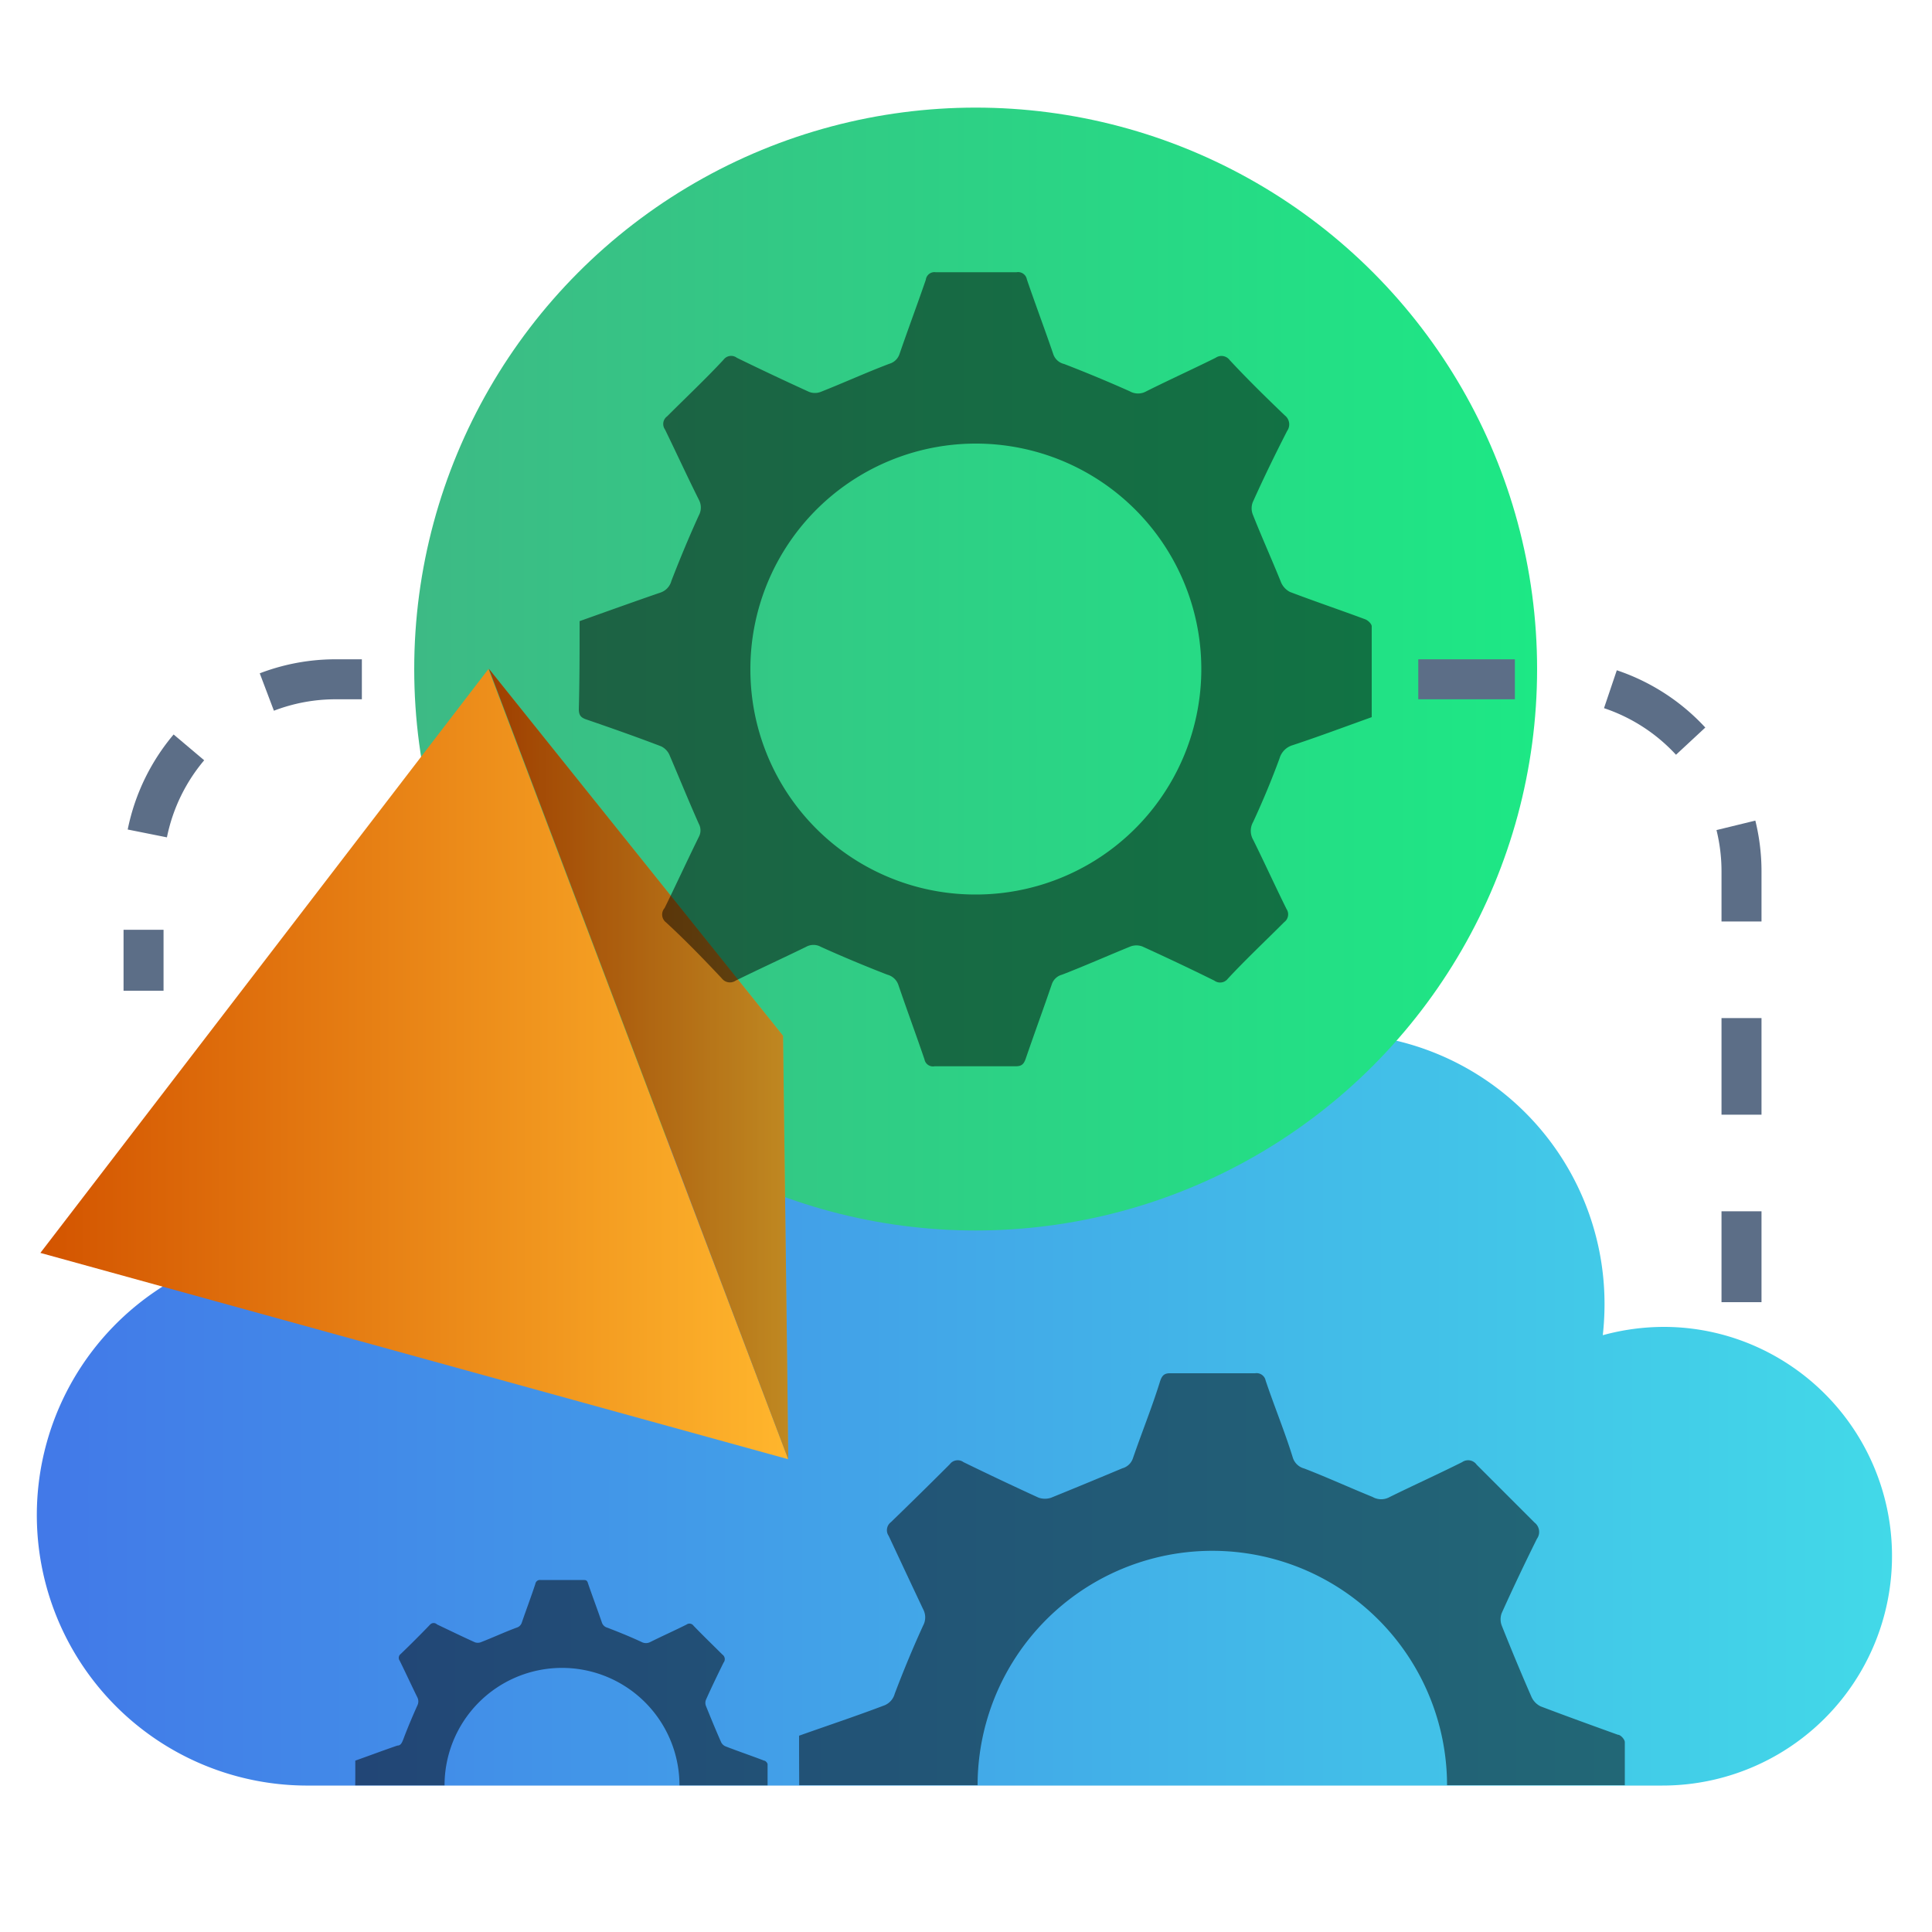 <svg id="Layer_1" data-name="Layer 1" xmlns="http://www.w3.org/2000/svg" xmlns:xlink="http://www.w3.org/1999/xlink" viewBox="0 0 100 100"><defs><style>.cls-1,.cls-10{fill:none;}.cls-2{fill:url(#linear-gradient);}.cls-3{fill:url(#linear-gradient-2);}.cls-4{fill:url(#linear-gradient-3);}.cls-5{fill:url(#linear-gradient-4);}.cls-6{opacity:0.25;}.cls-7{opacity:0.49;}.cls-8{clip-path:url(#clip-path);}.cls-9{clip-path:url(#clip-path-2);}.cls-10{stroke:#5c6e87;stroke-miterlimit:10;stroke-width:2.07px;stroke-dasharray:5;}</style><linearGradient id="linear-gradient" x1="237.41" y1="68.37" x2="333.25" y2="68.37" gradientTransform="translate(-235.32)" gradientUnits="userSpaceOnUse"><stop offset="0" stop-color="#4279e8"/><stop offset="1" stop-color="#42d9e8"/></linearGradient><linearGradient id="linear-gradient-2" x1="21.44" y1="34.63" x2="79.56" y2="34.63" gradientUnits="userSpaceOnUse"><stop offset="0" stop-color="#3dba85"/><stop offset="1" stop-color="#1de885"/></linearGradient><linearGradient id="linear-gradient-3" x1="2.09" y1="55.08" x2="40.8" y2="55.08" gradientUnits="userSpaceOnUse"><stop offset="0" stop-color="#d35400"/><stop offset="1" stop-color="#ffb62d"/></linearGradient><linearGradient id="linear-gradient-4" x1="25.3" y1="55.08" x2="40.8" y2="55.08" xlink:href="#linear-gradient-3"/><clipPath id="clip-path"><rect class="cls-1" x="37.53" y="65.67" width="47.44" height="26.74"/></clipPath><clipPath id="clip-path-2"><rect class="cls-1" x="16.48" y="79.05" width="23.72" height="13.37"/></clipPath></defs><path class="cls-2" d="M97.93,80.54A11.88,11.88,0,0,1,86.05,92.42h-70a14,14,0,1,1,7.23-25.9,18.29,18.29,0,0,1-.36-3.65,18.53,18.53,0,0,1,16-18.36,18.19,18.19,0,0,1,2.57-.18A18.54,18.54,0,0,1,59.21,57.54a13.48,13.48,0,0,1,1.94-1.61,13.92,13.92,0,0,1,7.68-2.44h.22a14,14,0,0,1,14,14,14.66,14.66,0,0,1-.09,1.62,12,12,0,0,1,3.14-.43,11.73,11.73,0,0,1,5.06,1.14A11.87,11.87,0,0,1,97.93,80.54Z"/><circle class="cls-3" cx="50.5" cy="34.63" r="29.06"/><polygon class="cls-4" points="40.8 75.53 25.28 34.63 2.09 64.85 40.8 75.53"/><path class="cls-5" d="M40.8,75.53c0-.91-.27-21.92-.27-21.92l-15.23-19Z"/><path class="cls-6" d="M40.8,75.53c0-.91-.27-21.92-.27-21.92l-15.23-19Z"/><g class="cls-7"><path d="M30,32.15c1.41-.5,2.79-1,4.19-1.48a.87.87,0,0,0,.56-.6c.44-1.14.91-2.27,1.42-3.39a.85.85,0,0,0,0-.82c-.6-1.2-1.16-2.42-1.75-3.63a.49.49,0,0,1,.11-.68c1-1,2-1.94,2.92-2.93a.49.49,0,0,1,.69-.1c1.23.6,2.48,1.19,3.73,1.76a.83.83,0,0,0,.62,0c1.19-.47,2.35-1,3.54-1.45a.78.78,0,0,0,.53-.51c.44-1.28.92-2.56,1.36-3.84a.45.45,0,0,1,.51-.39c1.4,0,2.8,0,4.19,0a.46.46,0,0,1,.53.37c.44,1.29.92,2.56,1.36,3.85a.78.78,0,0,0,.57.53q1.71.66,3.39,1.41a.87.87,0,0,0,.87,0c1.18-.59,2.39-1.14,3.58-1.73a.53.53,0,0,1,.73.12c.93,1,1.88,1.93,2.85,2.86a.59.59,0,0,1,.12.81C66,23.52,65.4,24.75,64.84,26a.89.89,0,0,0,0,.62c.47,1.19,1,2.36,1.47,3.53a1,1,0,0,0,.46.49c1.29.49,2.59.93,3.88,1.41.15.05.35.24.35.37,0,1.56,0,3.12,0,4.7-1.37.49-2.73,1-4.09,1.45a1,1,0,0,0-.68.68c-.41,1.12-.87,2.22-1.37,3.3a.92.92,0,0,0,0,.91c.59,1.19,1.14,2.4,1.73,3.59a.5.5,0,0,1-.12.68c-1,1-2,1.94-2.92,2.93a.5.5,0,0,1-.69.1c-1.23-.61-2.48-1.2-3.73-1.77a.88.88,0,0,0-.62,0c-1.18.48-2.35,1-3.54,1.46a.76.76,0,0,0-.53.5c-.44,1.29-.91,2.56-1.35,3.85-.1.28-.21.39-.52.39-1.4,0-2.79,0-4.19,0a.45.45,0,0,1-.53-.36c-.44-1.29-.91-2.56-1.35-3.85a.82.82,0,0,0-.57-.53c-1.16-.45-2.31-.93-3.44-1.44a.78.78,0,0,0-.77,0c-1.21.59-2.43,1.15-3.63,1.74a.53.53,0,0,1-.73-.11c-.94-1-1.91-2-2.89-2.9A.51.51,0,0,1,34.4,47c.6-1.22,1.17-2.46,1.77-3.68a.71.71,0,0,0,0-.68c-.52-1.17-1-2.35-1.5-3.52a.9.9,0,0,0-.45-.49c-1.28-.49-2.56-.94-3.84-1.38-.31-.1-.42-.22-.42-.55C30,35.2,30,33.69,30,32.15ZM50.52,46.3A11.67,11.67,0,1,0,38.84,34.69,11.64,11.64,0,0,0,50.52,46.3Z"/></g><g class="cls-8"><g class="cls-7"><path d="M41.36,89.84c1.46-.52,2.91-1,4.36-1.55a.9.9,0,0,0,.59-.62c.45-1.19.94-2.37,1.47-3.53a.89.89,0,0,0,0-.85C47.17,82,46.59,80.76,46,79.5a.52.52,0,0,1,.11-.71q1.55-1.5,3.05-3a.51.51,0,0,1,.71-.11c1.29.63,2.58,1.24,3.89,1.84a1,1,0,0,0,.65,0c1.23-.5,2.44-1,3.68-1.52a.8.8,0,0,0,.55-.52c.46-1.34,1-2.67,1.41-4,.1-.29.22-.41.54-.4,1.46,0,2.91,0,4.37,0a.48.48,0,0,1,.55.38c.45,1.34,1,2.67,1.41,4a.84.84,0,0,0,.59.55c1.19.46,2.37,1,3.53,1.47a.9.9,0,0,0,.9,0c1.24-.61,2.5-1.18,3.74-1.8a.54.54,0,0,1,.75.13c1,1,2,2,3,3a.61.61,0,0,1,.12.84c-.63,1.27-1.24,2.55-1.82,3.84a.92.92,0,0,0,0,.65c.49,1.23,1,2.46,1.53,3.67a1,1,0,0,0,.48.51c1.34.51,2.7,1,4,1.47.15,0,.36.25.36.38,0,1.63,0,3.25,0,4.9-1.44.51-2.85,1-4.27,1.51a1,1,0,0,0-.7.71c-.43,1.16-.91,2.31-1.43,3.43a1,1,0,0,0,0,.95c.61,1.24,1.19,2.5,1.8,3.74a.52.52,0,0,1-.12.71q-1.55,1.5-3,3a.52.52,0,0,1-.71.11c-1.29-.63-2.58-1.25-3.89-1.84a.88.88,0,0,0-.64,0c-1.23.49-2.45,1-3.68,1.51a.81.81,0,0,0-.56.53c-.46,1.34-1,2.67-1.41,4a.48.48,0,0,1-.54.4c-1.45,0-2.9,0-4.36,0a.48.48,0,0,1-.55-.39c-.45-1.34-1-2.66-1.41-4a.85.85,0,0,0-.59-.56c-1.21-.46-2.4-1-3.58-1.49a.83.83,0,0,0-.81,0c-1.25.62-2.52,1.2-3.78,1.82a.54.54,0,0,1-.75-.12c-1-1-2-2-3-3a.54.54,0,0,1-.12-.75c.63-1.28,1.22-2.56,1.84-3.84a.72.72,0,0,0,0-.71c-.54-1.21-1-2.45-1.55-3.66a1,1,0,0,0-.48-.51c-1.32-.51-2.66-1-4-1.43a.52.52,0,0,1-.43-.58C41.37,93,41.36,91.44,41.36,89.84Zm21.4,14.73A12.15,12.15,0,1,0,50.6,92.48,12.13,12.13,0,0,0,62.76,104.57Z"/></g></g><g class="cls-9"><g class="cls-7"><path d="M18.39,91.13c.73-.26,1.45-.53,2.18-.78.17,0,.23-.14.3-.31.22-.59.47-1.18.73-1.76a.47.47,0,0,0,0-.43c-.31-.63-.6-1.26-.91-1.89a.25.25,0,0,1,.05-.35q.78-.75,1.53-1.53a.25.25,0,0,1,.35,0c.65.31,1.29.62,1.95.92a.44.44,0,0,0,.32,0c.62-.24,1.22-.52,1.84-.75a.4.4,0,0,0,.28-.27c.23-.67.48-1.33.7-2a.24.24,0,0,1,.27-.2c.73,0,1.46,0,2.18,0,.16,0,.23,0,.28.19.23.67.48,1.33.71,2a.41.41,0,0,0,.29.28c.6.23,1.19.47,1.77.74a.48.48,0,0,0,.45,0c.62-.31,1.25-.59,1.87-.9a.26.26,0,0,1,.37.06c.49.51,1,1,1.49,1.49a.29.29,0,0,1,.06.42c-.31.63-.62,1.27-.91,1.92a.44.44,0,0,0,0,.32c.25.62.5,1.23.77,1.84a.45.45,0,0,0,.24.25c.67.26,1.35.49,2,.74.07,0,.18.12.18.19,0,.81,0,1.63,0,2.45l-2.14.75a.51.51,0,0,0-.35.36c-.21.58-.45,1.15-.71,1.72a.47.47,0,0,0,0,.47c.31.62.6,1.25.9,1.87a.26.26,0,0,1-.06.35c-.51.5-1,1-1.52,1.53a.27.27,0,0,1-.36,0c-.64-.32-1.29-.63-1.94-.92a.5.5,0,0,0-.32,0c-.62.25-1.23.52-1.84.76a.41.41,0,0,0-.28.26c-.23.67-.48,1.34-.71,2a.24.24,0,0,1-.27.2c-.72,0-1.45,0-2.18,0a.24.24,0,0,1-.27-.19c-.23-.67-.48-1.34-.71-2a.38.38,0,0,0-.29-.27c-.61-.24-1.2-.49-1.79-.75a.43.43,0,0,0-.41,0c-.62.3-1.26.59-1.89.9a.25.25,0,0,1-.37-.06c-.5-.51-1-1-1.51-1.5a.28.28,0,0,1-.06-.38c.32-.63.61-1.28.92-1.91a.36.36,0,0,0,0-.36c-.27-.61-.51-1.22-.78-1.83a.51.51,0,0,0-.24-.26c-.66-.25-1.33-.49-2-.71-.15-.06-.21-.12-.21-.29C18.4,92.71,18.39,91.93,18.39,91.13Zm10.7,7.36a6.08,6.08,0,1,0-6.08-6A6.06,6.06,0,0,0,29.09,98.49Z"/></g></g><path class="cls-10" d="M73.41,35.16H80.2a9.94,9.94,0,0,1,9.94,9.94V67.4"/><path class="cls-10" d="M18.73,35.16H17.37A9.94,9.94,0,0,0,7.43,45.1v6.18"/></svg>
